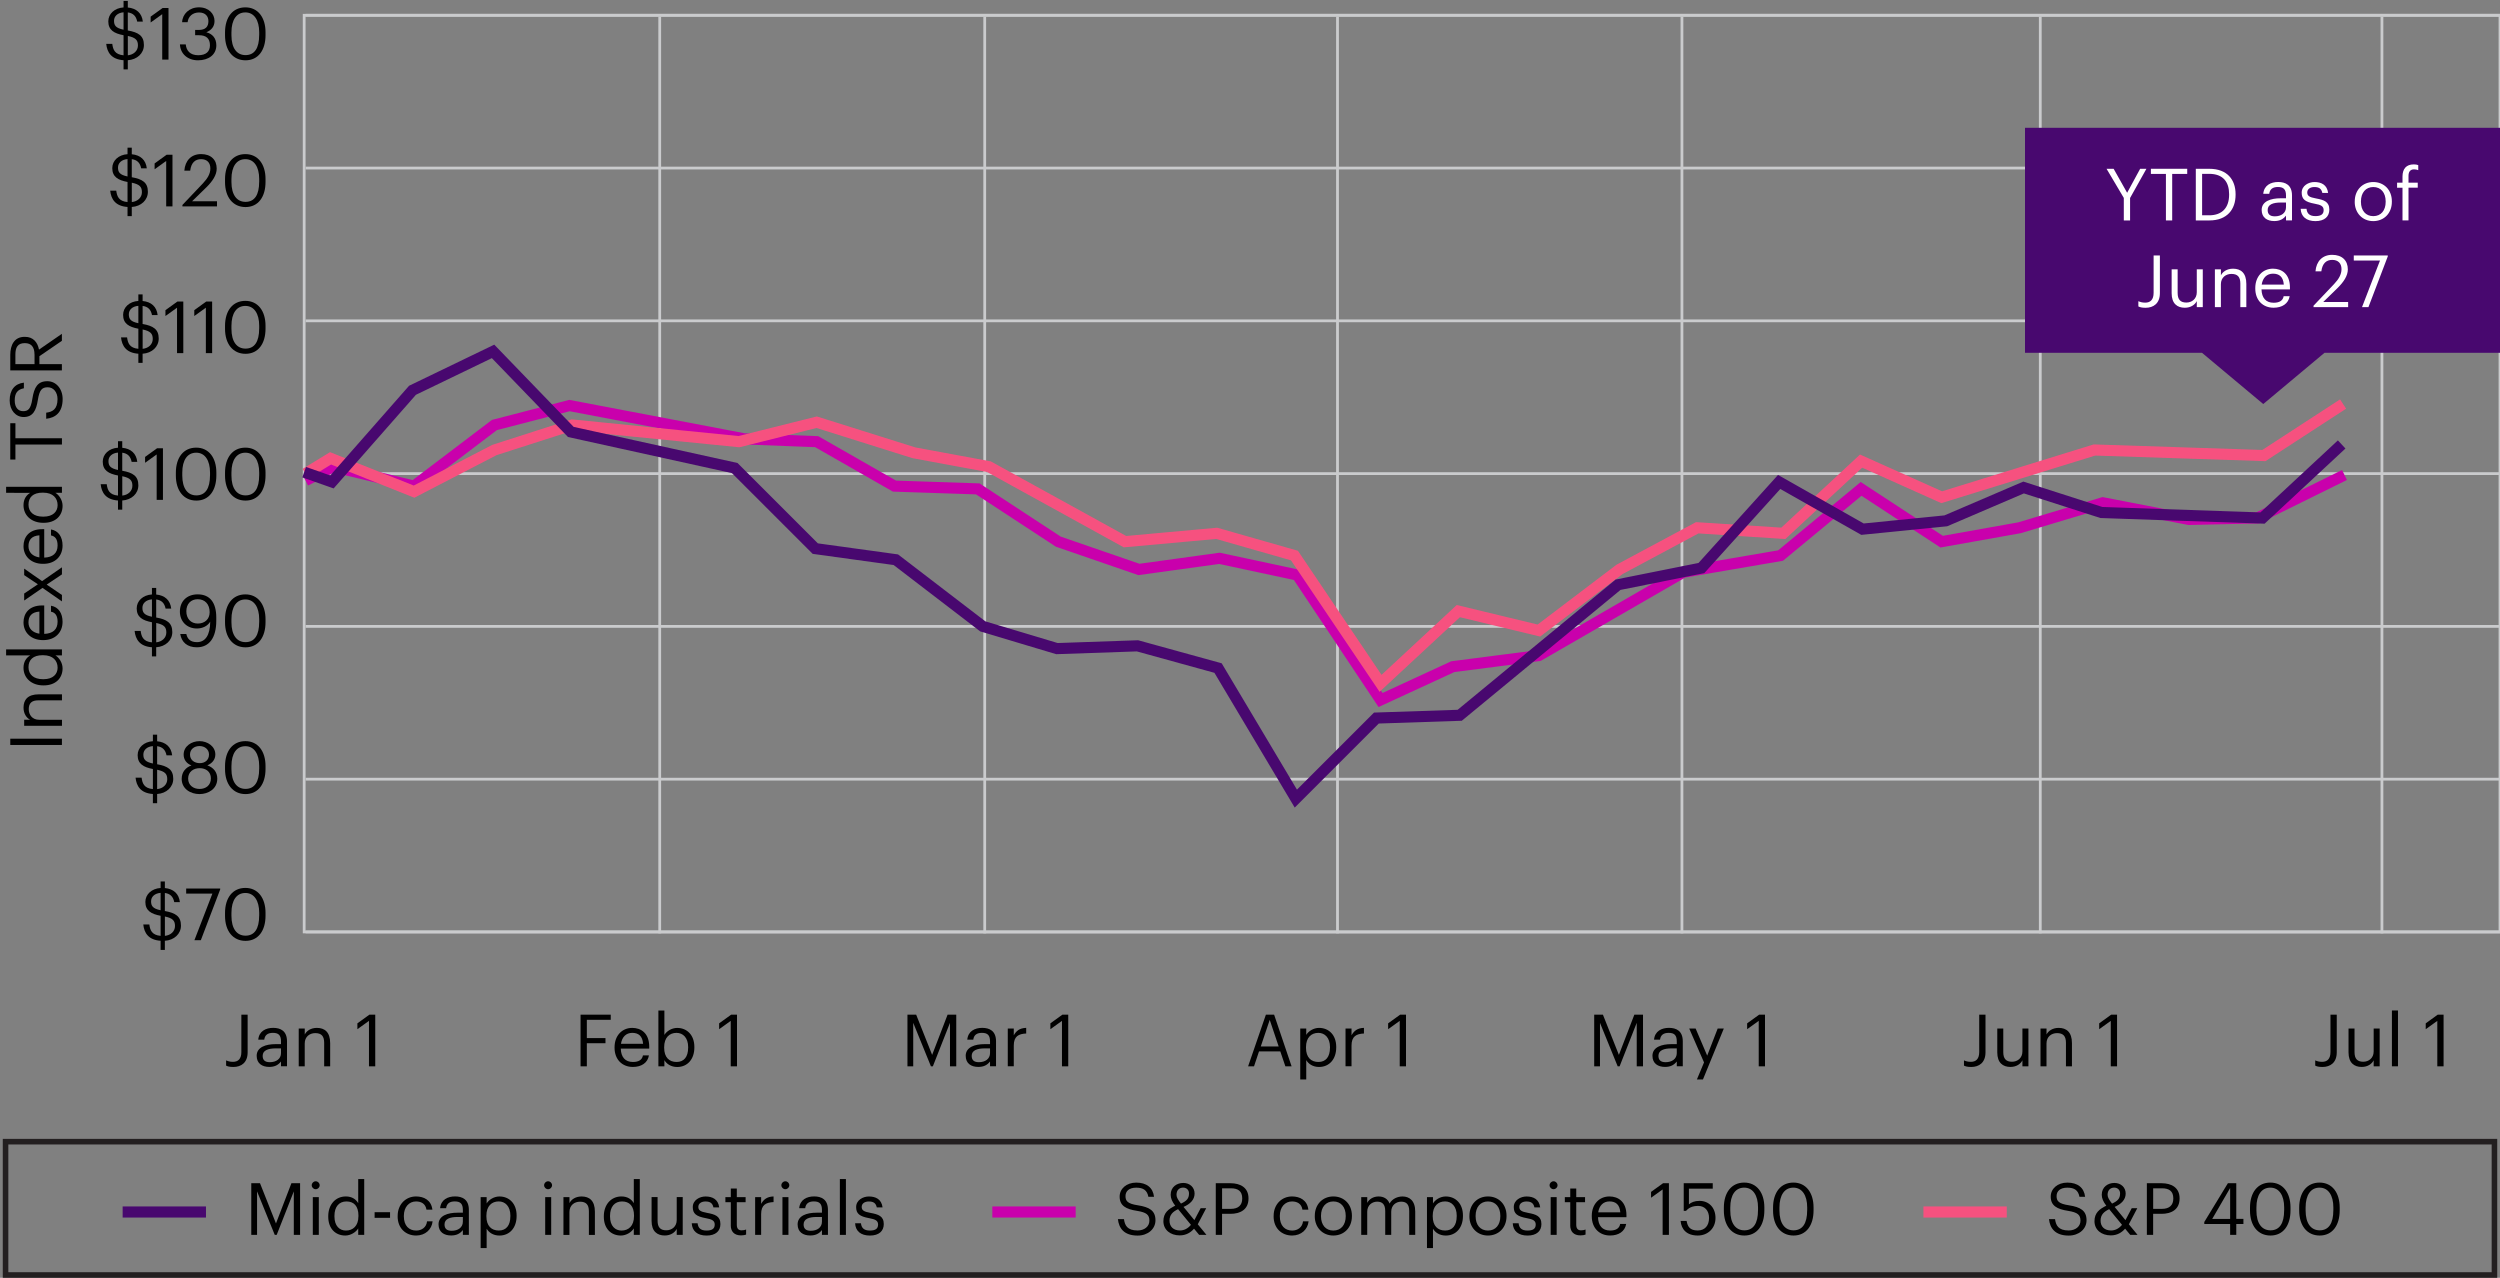 <?xml version="1.0" encoding="UTF-8"?>
<svg xmlns="http://www.w3.org/2000/svg" viewBox="0 0 900 460">
  <rect x="0" y="0" width="900" height="460" fill="#808080" stroke="none"/>
  <defs>
    <style>
      .cls-1 {
        stroke: #c900ac;
      }

      .cls-1, .cls-2, .cls-3 {
        stroke-width: 4px;
      }

      .cls-1, .cls-2, .cls-3, .cls-4 {
        fill: none;
        stroke-miterlimit: 10;
      }

      .cls-5 {
        fill: #fff;
      }

      .cls-6 {
        fill: #48086f;
      }

      .cls-2 {
        stroke: #f6517f;
      }

      .cls-3 {
        stroke: #48086f;
      }

      .cls-7 {
        fill: #231f20;
      }

      .cls-4 {
        stroke: #cacbcd;
      }
    </style>
  </defs>
  <g id="Grid">
    <rect class="cls-4" x="109.5" y="5.5" width="790.5" height="330"/>
    <line class="cls-4" x1="237.5" y1="6" x2="237.5" y2="336"/>
    <line class="cls-4" x1="354.5" y1="6" x2="354.5" y2="336"/>
    <line class="cls-4" x1="481.5" y1="6" x2="481.5" y2="336"/>
    <line class="cls-4" x1="605.5" y1="6" x2="605.5" y2="336"/>
    <line class="cls-4" x1="734.5" y1="6" x2="734.5" y2="336"/>
    <line class="cls-4" x1="857.5" y1="6" x2="857.5" y2="336"/>
    <line class="cls-4" x1="110.03" y1="60.5" x2="900" y2="60.5"/>
    <line class="cls-4" x1="110.03" y1="5.5" x2="900" y2="5.5"/>
    <line class="cls-4" x1="110.03" y1="115.5" x2="900" y2="115.5"/>
    <line class="cls-4" x1="110.03" y1="170.5" x2="900" y2="170.5"/>
    <line class="cls-4" x1="110.03" y1="225.5" x2="900" y2="225.5"/>
    <line class="cls-4" x1="110.03" y1="280.5" x2="900" y2="280.5"/>
    <line class="cls-4" x1="110.03" y1="335.5" x2="900" y2="335.5"/>
  </g>
  <g id="Legend">
    <path class="cls-7" d="M897,412v46H3v-46h894M899,410H1v50h898v-50h0Z"/>
    <g>
      <g>
        <path d="M90.45,425.96h3.15l5.75,14.48,5.56-14.48h3.12v18.59h-2.26v-15.65l-6.16,15.65h-.7l-6.37-15.65v15.65h-2.08v-18.59Z"/>
        <path d="M112.22,426.69c0-.78.65-1.43,1.43-1.43s1.43.65,1.43,1.43-.65,1.43-1.43,1.43-1.43-.65-1.43-1.43ZM112.61,430.96h2.16v13.6h-2.16v-13.6Z"/>
        <path d="M118.17,438.03v-.21c0-4.16,2.6-7.1,6.34-7.1,2.26,0,3.67,1.09,4.45,2.42v-8.68h2.16v20.1h-2.16v-2.34c-.78,1.33-2.68,2.57-4.65,2.57-3.56,0-6.14-2.52-6.14-6.76ZM129.04,437.85v-.21c0-3.48-1.66-5.12-4.32-5.12s-4.32,1.9-4.32,5.2v.21c0,3.43,1.85,5.07,4.13,5.07,2.52,0,4.5-1.66,4.5-5.15Z"/>
        <path d="M134.86,436.39h5.56v2.03h-5.56v-2.03Z"/>
        <path d="M143.16,437.9v-.21c0-4.16,2.96-6.97,6.6-6.97,2.83,0,5.49,1.3,5.9,4.76h-2.13c-.34-2.16-1.9-2.96-3.77-2.96-2.47,0-4.37,1.98-4.37,5.17v.21c0,3.33,1.82,5.1,4.45,5.1,1.92,0,3.67-1.12,3.9-3.33h2c-.29,2.94-2.65,5.12-5.93,5.12-3.8,0-6.66-2.68-6.66-6.89Z"/>
        <path d="M157.87,440.78c0-3.15,3.33-4.21,6.81-4.21h1.95v-.99c0-2.16-.83-3.07-2.91-3.07-1.87,0-2.91.78-3.12,2.44h-2.16c.29-3.09,2.76-4.24,5.38-4.24s4.97,1.07,4.97,4.86v8.97h-2.16v-1.72c-1.01,1.27-2.24,1.95-4.24,1.95-2.52,0-4.52-1.22-4.52-4ZM166.63,439.8v-1.69h-1.87c-2.73,0-4.73.68-4.73,2.68,0,1.4.68,2.29,2.57,2.29,2.29,0,4.03-1.17,4.03-3.28Z"/>
        <path d="M173.03,430.96h2.16v2.29c.78-1.33,2.63-2.52,4.6-2.52,3.56,0,6.19,2.6,6.19,6.84v.21c0,4.16-2.44,7.02-6.19,7.02-2.24,0-3.82-1.12-4.6-2.47v6.97h-2.16v-18.33ZM183.74,437.87v-.21c0-3.43-1.9-5.15-4.19-5.15-2.52,0-4.45,1.66-4.45,5.15v.21c0,3.48,1.82,5.12,4.47,5.12s4.16-1.82,4.16-5.12Z"/>
        <path d="M195.88,426.69c0-.78.65-1.43,1.43-1.43s1.43.65,1.43,1.43-.65,1.43-1.43,1.43-1.43-.65-1.43-1.43ZM196.27,430.96h2.16v13.6h-2.16v-13.6Z"/>
        <path d="M202.85,430.96h2.16v2.16c.62-1.27,2.13-2.39,4.37-2.39,2.81,0,4.78,1.53,4.78,5.49v8.35h-2.16v-8.5c0-2.39-1.01-3.46-3.2-3.46-2,0-3.8,1.27-3.8,3.72v8.24h-2.16v-13.6Z"/>
        <path d="M217.38,438.03v-.21c0-4.16,2.6-7.1,6.34-7.1,2.26,0,3.67,1.09,4.45,2.42v-8.68h2.16v20.1h-2.16v-2.34c-.78,1.33-2.68,2.57-4.65,2.57-3.56,0-6.14-2.52-6.14-6.76ZM228.25,437.85v-.21c0-3.48-1.66-5.12-4.32-5.12s-4.32,1.9-4.32,5.2v.21c0,3.43,1.85,5.07,4.13,5.07,2.52,0,4.5-1.66,4.5-5.15Z"/>
        <path d="M234.57,439.56v-8.61h2.16v8.5c0,2.39,1.01,3.46,3.15,3.46,1.92,0,3.74-1.27,3.74-3.72v-8.24h2.16v13.6h-2.16v-2.16c-.62,1.27-2.13,2.39-4.32,2.39-2.7,0-4.73-1.48-4.73-5.23Z"/>
        <path d="M249.03,440.37h2.11c.16,1.61,1.01,2.63,3.2,2.63,2.05,0,2.96-.7,2.96-2.16s-1.07-1.9-3.17-2.29c-3.54-.65-4.73-1.64-4.73-4,0-2.52,2.47-3.82,4.6-3.82,2.44,0,4.55.99,4.91,3.93h-2.08c-.31-1.48-1.14-2.13-2.86-2.13-1.56,0-2.57.78-2.57,1.95s.68,1.72,3.17,2.16c2.81.52,4.78,1.14,4.78,4.03,0,2.47-1.69,4.13-4.99,4.13s-5.2-1.64-5.33-4.42Z"/>
        <path d="M263.09,441.15v-8.37h-1.95v-1.82h1.95v-3.09h2.16v3.09h3.17v1.82h-3.17v8.16c0,1.33.6,1.98,1.69,1.98.68,0,1.2-.1,1.66-.29v1.82c-.44.16-.96.29-1.85.29-2.47,0-3.67-1.46-3.67-3.59Z"/>
        <path d="M271.85,430.96h2.16v2.44c.86-1.53,2.03-2.6,4.47-2.68v2.03c-2.73.13-4.47.99-4.47,4.34v7.46h-2.16v-13.6Z"/>
        <path d="M281.29,426.69c0-.78.65-1.43,1.43-1.43s1.43.65,1.43,1.43-.65,1.43-1.43,1.43-1.43-.65-1.43-1.43ZM281.68,430.96h2.16v13.6h-2.16v-13.6Z"/>
        <path d="M287.14,440.78c0-3.15,3.33-4.21,6.81-4.21h1.95v-.99c0-2.16-.83-3.07-2.91-3.07-1.87,0-2.91.78-3.12,2.44h-2.16c.29-3.09,2.76-4.24,5.38-4.24s4.97,1.07,4.97,4.86v8.97h-2.16v-1.72c-1.01,1.27-2.24,1.95-4.24,1.95-2.52,0-4.52-1.22-4.52-4ZM295.9,439.8v-1.69h-1.87c-2.73,0-4.73.68-4.73,2.68,0,1.4.68,2.29,2.57,2.29,2.29,0,4.03-1.17,4.03-3.28Z"/>
        <path d="M302.35,424.46h2.18v20.1h-2.18v-20.1Z"/>
        <path d="M307.84,440.37h2.11c.16,1.61,1.01,2.63,3.2,2.63,2.05,0,2.96-.7,2.96-2.16s-1.07-1.9-3.17-2.29c-3.54-.65-4.73-1.64-4.73-4,0-2.52,2.47-3.82,4.6-3.82,2.44,0,4.55.99,4.91,3.93h-2.08c-.31-1.48-1.14-2.13-2.86-2.13-1.56,0-2.57.78-2.57,1.95s.68,1.72,3.17,2.16c2.81.52,4.78,1.14,4.78,4.03,0,2.47-1.69,4.13-4.99,4.13s-5.2-1.64-5.33-4.42Z"/>
      </g>
      <line class="cls-3" x1="44.15" y1="436.32" x2="74.15" y2="436.32"/>
    </g>
    <g>
      <g>
        <path d="M402.45,438.89h2.18c.29,2.21,1.17,4.08,4.91,4.08,2.39,0,4.24-1.4,4.24-3.51s-.96-2.99-4.5-3.56c-3.9-.6-6.21-1.82-6.21-5.12,0-2.86,2.47-5.04,5.98-5.04,3.72,0,6.03,1.82,6.4,5.12h-2.03c-.44-2.34-1.79-3.3-4.37-3.3s-3.87,1.27-3.87,3.02.68,2.76,4.47,3.33c4.13.65,6.32,1.9,6.32,5.41,0,3.12-2.73,5.49-6.42,5.49-4.97,0-6.76-2.73-7.1-5.9Z"/>
        <path d="M431.21,440.76l3.12,3.8h-2.63l-1.85-2.24c-1.17,1.35-2.81,2.42-5.15,2.42-3.41,0-5.88-2.03-5.88-5.1s1.87-4.42,4.26-5.59c-1.09-1.4-1.64-2.68-1.64-3.93,0-2.81,2.21-4.26,4.55-4.26s4.06,1.59,4.06,3.82-1.61,3.8-3.98,4.81l3.9,4.76,2.26-4.29h2l-3.04,5.8ZM428.74,440.94l-4.63-5.64c-1.82.88-3.09,1.95-3.09,4.13s1.43,3.54,3.77,3.54c1.48,0,2.83-.68,3.95-2.03ZM425.15,433.29c2.08-.94,2.89-1.87,2.89-3.67,0-1.2-.86-2.08-2.11-2.08s-2.39.78-2.39,2.6c0,.94.6,1.87,1.61,3.15Z"/>
        <path d="M437.68,425.96h5.28c3.56,0,6.5,1.56,6.5,5.43v.1c0,3.95-2.96,5.49-6.5,5.49h-3.02v7.57h-2.26v-18.59ZM443.12,435.19c2.65,0,4.08-1.3,4.08-3.69v-.1c0-2.63-1.56-3.61-4.08-3.61h-3.17v7.41h3.17Z"/>
        <path d="M458.51,437.9v-.21c0-4.16,2.96-6.97,6.6-6.97,2.83,0,5.49,1.3,5.9,4.76h-2.13c-.34-2.16-1.9-2.96-3.77-2.96-2.47,0-4.37,1.98-4.37,5.17v.21c0,3.33,1.82,5.1,4.45,5.1,1.92,0,3.67-1.12,3.9-3.33h2c-.29,2.94-2.65,5.12-5.93,5.12-3.8,0-6.66-2.68-6.66-6.89Z"/>
        <path d="M473.33,437.87v-.21c0-4.08,2.83-6.94,6.68-6.94s6.68,2.83,6.68,6.92v.21c0,4.11-2.83,6.94-6.71,6.94s-6.66-2.94-6.66-6.92ZM484.46,437.87v-.18c0-3.15-1.74-5.17-4.45-5.17s-4.45,2.03-4.45,5.15v.21c0,3.09,1.69,5.12,4.45,5.12s4.45-2.05,4.45-5.12Z"/>
        <path d="M490.05,430.96h2.16v2.08c.62-1.27,2.11-2.31,4.06-2.31,1.74,0,3.28.73,3.98,2.55.94-1.77,2.96-2.55,4.65-2.55,2.44,0,4.58,1.46,4.58,5.41v8.42h-2.16v-8.58c0-2.39-1.01-3.38-2.89-3.38-1.77,0-3.59,1.2-3.59,3.64v8.32h-2.16v-8.58c0-2.39-1.01-3.38-2.89-3.38-1.77,0-3.59,1.2-3.59,3.64v8.32h-2.16v-13.6Z"/>
        <path d="M513.71,430.96h2.16v2.29c.78-1.33,2.63-2.52,4.6-2.52,3.56,0,6.19,2.6,6.19,6.84v.21c0,4.16-2.44,7.02-6.19,7.02-2.24,0-3.82-1.12-4.6-2.47v6.97h-2.16v-18.33ZM524.42,437.87v-.21c0-3.43-1.9-5.15-4.19-5.15-2.52,0-4.45,1.66-4.45,5.15v.21c0,3.48,1.82,5.12,4.47,5.12s4.16-1.82,4.16-5.12Z"/>
        <path d="M528.99,437.87v-.21c0-4.08,2.83-6.94,6.68-6.94s6.68,2.83,6.68,6.92v.21c0,4.11-2.83,6.94-6.71,6.94s-6.66-2.94-6.66-6.92ZM540.12,437.87v-.18c0-3.15-1.74-5.17-4.45-5.17s-4.45,2.03-4.45,5.15v.21c0,3.09,1.69,5.12,4.45,5.12s4.45-2.05,4.45-5.12Z"/>
        <path d="M544.59,440.37h2.11c.16,1.61,1.01,2.63,3.2,2.63,2.05,0,2.96-.7,2.96-2.16s-1.07-1.9-3.17-2.29c-3.54-.65-4.73-1.64-4.73-4,0-2.52,2.47-3.82,4.6-3.82,2.44,0,4.55.99,4.91,3.93h-2.08c-.31-1.48-1.14-2.13-2.86-2.13-1.56,0-2.57.78-2.57,1.95s.68,1.72,3.17,2.16c2.81.52,4.78,1.14,4.78,4.03,0,2.47-1.69,4.13-4.99,4.13s-5.2-1.64-5.33-4.42Z"/>
        <path d="M557.85,426.69c0-.78.65-1.43,1.43-1.43s1.43.65,1.43,1.43-.65,1.43-1.43,1.43-1.43-.65-1.43-1.43ZM558.24,430.96h2.16v13.6h-2.16v-13.6Z"/>
        <path d="M565.29,441.15v-8.37h-1.95v-1.82h1.95v-3.09h2.16v3.09h3.17v1.82h-3.17v8.16c0,1.33.6,1.98,1.69,1.98.68,0,1.2-.1,1.66-.29v1.82c-.44.16-.96.29-1.85.29-2.47,0-3.67-1.46-3.67-3.59Z"/>
        <path d="M573.04,437.9v-.21c0-4.11,2.63-6.97,6.37-6.97,3.15,0,6.11,1.9,6.11,6.76v.7h-10.24c.1,3.09,1.59,4.81,4.37,4.81,2.11,0,3.33-.78,3.61-2.37h2.16c-.47,2.73-2.73,4.16-5.8,4.16-3.85,0-6.58-2.7-6.58-6.89ZM583.31,436.44c-.21-2.81-1.66-3.93-3.9-3.93s-3.69,1.51-4.06,3.93h7.96Z"/>
        <path d="M598.54,428.2l-4.16,2.99v-2.11l4.32-3.12h2.11v18.59h-2.26v-16.35Z"/>
        <path d="M605.02,439.54h2.16c.36,2.03,1.17,3.43,4,3.43,2.52,0,4.08-1.69,4.08-4.5,0-2.63-1.53-4.34-3.9-4.34-2.16,0-3.41.68-4.39,1.79h-.83v-9.96h10.45v1.95h-8.58v5.67c.75-.7,2.03-1.27,3.8-1.27,3.33,0,5.77,2.37,5.77,6.16s-2.83,6.32-6.37,6.32c-4,0-5.93-2.21-6.19-5.25Z"/>
        <path d="M620.59,435.79v-1.04c0-5.49,2.78-9.02,7.33-9.02s7.25,3.67,7.25,8.97v1.04c0,5.41-2.63,9.05-7.2,9.05s-7.38-3.59-7.38-9ZM632.89,435.71v-1.04c0-4.32-1.82-7.12-4.97-7.12s-5.02,2.6-5.02,7.18v1.04c0,4.71,1.98,7.15,5.07,7.15,3.25,0,4.91-2.5,4.91-7.2Z"/>
        <path d="M638.3,435.79v-1.04c0-5.49,2.78-9.02,7.33-9.02s7.25,3.67,7.25,8.97v1.04c0,5.41-2.63,9.05-7.2,9.05s-7.38-3.59-7.38-9ZM650.59,435.71v-1.04c0-4.32-1.82-7.12-4.97-7.12s-5.02,2.6-5.02,7.18v1.04c0,4.71,1.98,7.15,5.07,7.15,3.25,0,4.91-2.5,4.91-7.2Z"/>
      </g>
      <line class="cls-1" x1="357.24" y1="436.32" x2="387.24" y2="436.32"/>
    </g>
    <g>
      <g>
        <path d="M737.64,438.89h2.18c.29,2.21,1.17,4.08,4.91,4.08,2.39,0,4.24-1.4,4.24-3.51s-.96-2.99-4.5-3.56c-3.9-.6-6.21-1.82-6.21-5.12,0-2.86,2.47-5.04,5.98-5.04,3.72,0,6.03,1.82,6.4,5.12h-2.03c-.44-2.34-1.79-3.3-4.37-3.3s-3.87,1.27-3.87,3.02.68,2.76,4.47,3.33c4.13.65,6.32,1.9,6.32,5.41,0,3.12-2.73,5.49-6.42,5.49-4.97,0-6.76-2.73-7.1-5.9Z"/>
        <path d="M766.4,440.76l3.12,3.8h-2.63l-1.85-2.24c-1.17,1.35-2.81,2.42-5.15,2.42-3.41,0-5.88-2.03-5.88-5.1s1.87-4.42,4.26-5.59c-1.09-1.4-1.64-2.68-1.64-3.93,0-2.81,2.21-4.26,4.55-4.26s4.06,1.59,4.06,3.82-1.61,3.8-3.98,4.81l3.9,4.76,2.26-4.29h2l-3.04,5.8ZM763.93,440.94l-4.63-5.64c-1.82.88-3.09,1.95-3.09,4.13s1.43,3.54,3.77,3.54c1.48,0,2.83-.68,3.95-2.03ZM760.34,433.29c2.08-.94,2.89-1.87,2.89-3.67,0-1.2-.86-2.08-2.11-2.08s-2.39.78-2.39,2.6c0,.94.6,1.87,1.61,3.15Z"/>
        <path d="M772.87,425.96h5.28c3.56,0,6.5,1.56,6.5,5.43v.1c0,3.95-2.96,5.49-6.5,5.49h-3.02v7.57h-2.26v-18.59ZM778.31,435.19c2.65,0,4.08-1.3,4.08-3.69v-.1c0-2.63-1.56-3.61-4.08-3.61h-3.17v7.41h3.17Z"/>
        <path d="M802.85,440.65h-9.31v-.73l8.5-13.96h3.02v12.84h2.57v1.85h-2.57v3.9h-2.21v-3.9ZM802.85,438.81v-11.13l-6.45,11.13h6.45Z"/>
        <path d="M810,435.79v-1.04c0-5.49,2.78-9.02,7.33-9.02s7.25,3.67,7.25,8.97v1.04c0,5.41-2.63,9.05-7.2,9.05s-7.38-3.59-7.38-9ZM822.3,435.71v-1.04c0-4.32-1.82-7.12-4.97-7.12s-5.02,2.6-5.02,7.18v1.04c0,4.71,1.98,7.15,5.07,7.15,3.25,0,4.91-2.5,4.91-7.2Z"/>
        <path d="M827.71,435.79v-1.04c0-5.49,2.78-9.02,7.33-9.02s7.25,3.67,7.25,8.97v1.04c0,5.41-2.63,9.05-7.2,9.05s-7.38-3.59-7.38-9ZM840.01,435.71v-1.04c0-4.32-1.82-7.12-4.97-7.12s-5.02,2.6-5.02,7.18v1.04c0,4.71,1.98,7.15,5.07,7.15,3.25,0,4.91-2.5,4.91-7.2Z"/>
      </g>
      <line class="cls-2" x1="692.43" y1="436.32" x2="722.43" y2="436.32"/>
    </g>
  </g>
  <g id="Data">
    <polyline class="cls-1" points="110 173 120 168 149 175 178 153 205 146 268 158 294 159 322 175 352 176 381 195 410 205 439 201 467 207 497 252 523 240 554 236 606 206 641 200 670 176 699 195 727 190 757 181 788 187 812.71 186.44 844.02 171"/>
    <polyline class="cls-2" points="110 170.5 119 165 149.05 176.99 178 162 206 153 266 159 294 152 329 163 356 168 405 195 438 192 466 200 497 246 525 220 554 227 583 205 611 190 642 192 670 166 699 179 754 162 815 164 843.51 145.45"/>
    <polyline class="cls-3" points="109.5 169.98 119.5 173.5 148.5 140.5 177.5 126.5 205.5 155.5 264.5 168.5 293.5 197.5 322.5 201.5 353.81 225.5 380.5 233.5 409.5 232.5 438.5 240.5 466.5 287.5 495.5 258.5 525.5 257.5 582.5 210.5 612.5 204.5 640.5 173.5 670.5 190.5 700.5 187.5 728.5 175.5 756.5 184.5 814.5 186.5 843 160"/>
  </g>
  <g id="Y_Axis" data-name="Y Axis">
    <g>
      <path d="M44.48,21.68c-4.45-.31-5.93-2.89-6.24-5.88h2.18c.26,2.03.88,3.82,4.06,4.11v-7.23c-3.43-.65-5.49-1.87-5.49-4.99,0-2.7,2.24-4.81,5.49-5.02V.33h1.53v2.37c3.12.29,5.07,2.05,5.41,5.07h-2.03c-.39-2-1.46-3.04-3.38-3.3v6.5c3.82.68,5.8,1.9,5.8,5.25,0,2.96-2.42,5.25-5.8,5.46v3.3h-1.53v-3.3ZM44.48,10.7v-6.27c-2.18.18-3.43,1.43-3.43,3.04s.55,2.63,3.43,3.22ZM46.02,12.94v6.97c2.08-.21,3.64-1.61,3.64-3.54s-.81-2.83-3.64-3.43Z"/>
      <path d="M58.39,5.11l-4.16,2.99v-2.11l4.32-3.12h2.11v18.59h-2.26V5.11Z"/>
      <path d="M64.79,15.98h2.08c.21,2.21,1.53,3.9,4.47,3.9s4.24-1.4,4.24-3.59c0-2.39-1.3-3.61-3.93-3.61h-1.4v-1.9h1.3c2.42,0,3.48-1.14,3.48-3.17,0-1.77-1.12-3.12-3.38-3.12s-3.87,1.4-4.11,3.51h-1.98c.13-2.94,2.55-5.36,6.08-5.36s5.59,2.34,5.59,4.92c0,2.11-1.25,3.35-2.94,4.06,2.18.57,3.59,2.11,3.59,4.68,0,3.38-2.76,5.41-6.6,5.41s-6.37-2.47-6.5-5.72Z"/>
      <path d="M81.01,12.71v-1.04c0-5.49,2.78-9.02,7.33-9.02s7.25,3.67,7.25,8.97v1.04c0,5.41-2.63,9.05-7.2,9.05s-7.38-3.59-7.38-9ZM93.31,12.63v-1.04c0-4.32-1.82-7.12-4.97-7.12s-5.02,2.6-5.02,7.18v1.04c0,4.71,1.98,7.15,5.07,7.15,3.25,0,4.91-2.5,4.91-7.2Z"/>
    </g>
    <g>
      <path d="M45.91,74.51c-4.45-.31-5.93-2.89-6.24-5.88h2.18c.26,2.03.88,3.82,4.06,4.11v-7.23c-3.43-.65-5.49-1.87-5.49-4.99,0-2.7,2.24-4.81,5.49-5.02v-2.34h1.53v2.37c3.12.29,5.07,2.05,5.41,5.07h-2.03c-.39-2-1.46-3.04-3.38-3.3v6.5c3.82.68,5.8,1.9,5.8,5.25,0,2.96-2.42,5.25-5.8,5.46v3.3h-1.53v-3.3ZM45.91,63.54v-6.27c-2.18.18-3.43,1.43-3.43,3.04s.55,2.63,3.43,3.22ZM47.45,65.77v6.97c2.08-.21,3.64-1.61,3.64-3.54s-.81-2.83-3.64-3.43Z"/>
      <path d="M59.82,57.95l-4.16,2.99v-2.11l4.32-3.12h2.11v18.59h-2.26v-16.35Z"/>
      <path d="M65.67,73.78l7.38-7.77c1.69-1.79,2.68-3.48,2.68-5.38,0-2.08-1.22-3.33-3.33-3.33s-3.56,1.22-3.93,4.13h-2.11c.29-3.64,2.5-5.96,6.03-5.96s5.62,2.03,5.62,5.23c0,2.29-1.46,4.52-3.74,6.76l-5.12,4.99h8.97v1.85h-12.45v-.52Z"/>
      <path d="M81.01,65.54v-1.04c0-5.49,2.78-9.02,7.33-9.02s7.25,3.67,7.25,8.97v1.04c0,5.41-2.63,9.05-7.2,9.05s-7.38-3.59-7.38-9ZM93.31,65.46v-1.04c0-4.32-1.82-7.12-4.97-7.12s-5.02,2.6-5.02,7.18v1.04c0,4.71,1.98,7.15,5.07,7.15,3.25,0,4.91-2.5,4.91-7.2Z"/>
    </g>
    <g>
      <path d="M49.81,127.34c-4.45-.31-5.93-2.89-6.24-5.88h2.18c.26,2.03.88,3.82,4.06,4.11v-7.23c-3.43-.65-5.49-1.87-5.49-4.99,0-2.7,2.24-4.81,5.49-5.02v-2.34h1.53v2.37c3.12.29,5.07,2.05,5.41,5.07h-2.03c-.39-2-1.46-3.04-3.38-3.3v6.5c3.82.68,5.8,1.9,5.8,5.25,0,2.96-2.42,5.25-5.8,5.46v3.3h-1.53v-3.3ZM49.81,116.37v-6.27c-2.18.18-3.43,1.43-3.43,3.04s.55,2.63,3.43,3.22ZM51.35,118.61v6.97c2.08-.21,3.64-1.61,3.64-3.54s-.81-2.83-3.64-3.43Z"/>
      <path d="M63.72,110.78l-4.16,2.99v-2.11l4.32-3.12h2.11v18.59h-2.26v-16.35Z"/>
      <path d="M74.1,110.78l-4.16,2.99v-2.11l4.32-3.12h2.11v18.59h-2.26v-16.35Z"/>
      <path d="M81.01,118.37v-1.04c0-5.49,2.78-9.02,7.33-9.02s7.25,3.67,7.25,8.97v1.04c0,5.41-2.63,9.05-7.2,9.05s-7.38-3.59-7.38-9ZM93.31,118.29v-1.04c0-4.32-1.82-7.12-4.97-7.12s-5.02,2.6-5.02,7.18v1.04c0,4.71,1.98,7.15,5.07,7.15,3.25,0,4.91-2.5,4.91-7.2Z"/>
    </g>
    <g>
      <path d="M42.48,180.18c-4.45-.31-5.93-2.89-6.24-5.88h2.18c.26,2.03.88,3.82,4.06,4.11v-7.23c-3.43-.65-5.49-1.87-5.49-4.99,0-2.7,2.24-4.81,5.49-5.02v-2.34h1.53v2.37c3.12.29,5.07,2.05,5.41,5.07h-2.03c-.39-2-1.46-3.04-3.38-3.3v6.5c3.82.68,5.8,1.9,5.8,5.25,0,2.96-2.42,5.25-5.8,5.46v3.3h-1.53v-3.3ZM42.48,169.2v-6.27c-2.18.18-3.43,1.43-3.43,3.04s.55,2.63,3.43,3.22ZM44.02,171.44v6.97c2.08-.21,3.64-1.61,3.64-3.54s-.81-2.83-3.64-3.43Z"/>
      <path d="M56.39,163.61l-4.16,2.99v-2.11l4.32-3.12h2.11v18.59h-2.26v-16.35Z"/>
      <path d="M63.31,171.21v-1.04c0-5.49,2.78-9.02,7.33-9.02s7.25,3.67,7.25,8.97v1.04c0,5.41-2.63,9.05-7.2,9.05s-7.38-3.59-7.38-9ZM75.61,171.13v-1.04c0-4.32-1.82-7.12-4.97-7.12s-5.02,2.6-5.02,7.18v1.04c0,4.71,1.98,7.15,5.07,7.15,3.25,0,4.91-2.5,4.91-7.2Z"/>
      <path d="M81.01,171.21v-1.04c0-5.49,2.78-9.02,7.33-9.02s7.25,3.67,7.25,8.97v1.04c0,5.41-2.63,9.05-7.2,9.05s-7.38-3.59-7.38-9ZM93.31,171.13v-1.04c0-4.32-1.82-7.12-4.97-7.12s-5.02,2.6-5.02,7.18v1.04c0,4.71,1.98,7.15,5.07,7.15,3.25,0,4.91-2.5,4.91-7.2Z"/>
    </g>
    <g>
      <path d="M54.7,233.01c-4.45-.31-5.93-2.89-6.24-5.88h2.18c.26,2.03.88,3.82,4.06,4.11v-7.23c-3.43-.65-5.49-1.87-5.49-4.99,0-2.7,2.24-4.81,5.49-5.02v-2.34h1.53v2.37c3.12.29,5.07,2.05,5.41,5.07h-2.03c-.39-2-1.46-3.04-3.38-3.3v6.5c3.82.68,5.8,1.9,5.8,5.25,0,2.96-2.42,5.25-5.8,5.46v3.3h-1.53v-3.3ZM54.7,222.04v-6.27c-2.18.18-3.43,1.43-3.43,3.04s.55,2.63,3.43,3.22ZM56.24,224.27v6.97c2.08-.21,3.64-1.61,3.64-3.54s-.81-2.83-3.64-3.43Z"/>
      <path d="M64.89,228.23h2.18c.42,1.82,1.46,2.94,3.85,2.94,2.96,0,4.71-2.44,4.76-7.38-.88,1.51-2.68,2.47-4.81,2.47-3.61,0-6.11-2.57-6.11-6.08,0-3.72,2.5-6.21,6.42-6.21,4.39,0,6.68,2.96,6.68,8.32v1.17c0,6.16-2.55,9.57-6.99,9.57-3.43,0-5.49-1.79-5.98-4.78ZM75.48,220.45c0-3.04-1.79-4.73-4.29-4.73s-4.11,1.72-4.11,4.34,1.61,4.42,4.13,4.42,4.26-1.61,4.26-4.03Z"/>
      <path d="M81.01,224.04v-1.04c0-5.49,2.78-9.02,7.33-9.02s7.25,3.67,7.25,8.97v1.04c0,5.41-2.63,9.05-7.2,9.05s-7.38-3.59-7.38-9ZM93.31,223.96v-1.04c0-4.32-1.82-7.12-4.97-7.12s-5.02,2.6-5.02,7.18v1.04c0,4.71,1.98,7.15,5.07,7.15,3.25,0,4.91-2.5,4.91-7.2Z"/>
    </g>
    <g>
      <path d="M55.04,285.84c-4.45-.31-5.93-2.89-6.24-5.88h2.18c.26,2.03.88,3.82,4.06,4.11v-7.23c-3.43-.65-5.49-1.87-5.49-4.99,0-2.7,2.24-4.81,5.49-5.02v-2.34h1.53v2.37c3.12.29,5.07,2.05,5.41,5.07h-2.03c-.39-2-1.46-3.04-3.38-3.3v6.5c3.82.68,5.8,1.9,5.8,5.25,0,2.96-2.42,5.25-5.8,5.46v3.3h-1.53v-3.3ZM55.04,274.87v-6.27c-2.18.18-3.43,1.43-3.43,3.04s.55,2.63,3.43,3.22ZM56.57,277.11v6.97c2.08-.21,3.64-1.61,3.64-3.54s-.81-2.83-3.64-3.43Z"/>
      <path d="M65.41,280.36c0-2.5,1.53-4.11,3.51-4.81-1.77-.68-2.81-2.08-2.81-3.9,0-3.02,2.86-4.84,5.72-4.84s5.69,1.87,5.69,4.79c0,1.87-1.14,3.17-2.86,3.93,2.16.78,3.56,2.39,3.56,4.78,0,3.72-3.25,5.56-6.4,5.56s-6.42-1.82-6.42-5.51ZM75.92,280.23c0-2.44-1.82-3.69-4.03-3.69s-4.16,1.27-4.16,3.74,1.95,3.74,4.11,3.74c2.29,0,4.08-1.33,4.08-3.8ZM75.24,271.62c0-1.79-1.48-3.04-3.41-3.04s-3.43,1.17-3.43,3.09,1.61,3.07,3.51,3.07,3.33-1.14,3.33-3.12Z"/>
      <path d="M81.01,276.87v-1.04c0-5.49,2.78-9.02,7.33-9.02s7.25,3.67,7.25,8.97v1.04c0,5.41-2.63,9.05-7.2,9.05s-7.38-3.59-7.38-9ZM93.31,276.79v-1.04c0-4.32-1.82-7.12-4.97-7.12s-5.02,2.6-5.02,7.18v1.04c0,4.71,1.98,7.15,5.07,7.15,3.25,0,4.91-2.5,4.91-7.2Z"/>
    </g>
    <g>
      <path d="M57.82,338.68c-4.45-.31-5.93-2.89-6.24-5.88h2.18c.26,2.03.88,3.82,4.06,4.11v-7.23c-3.43-.65-5.49-1.87-5.49-4.99,0-2.7,2.24-4.81,5.49-5.02v-2.34h1.53v2.37c3.12.29,5.07,2.05,5.41,5.07h-2.03c-.39-2-1.46-3.04-3.38-3.3v6.5c3.82.68,5.8,1.9,5.8,5.25,0,2.96-2.42,5.25-5.8,5.46v3.3h-1.53v-3.3ZM57.82,327.7v-6.27c-2.18.18-3.43,1.43-3.43,3.04s.55,2.63,3.43,3.22ZM59.36,329.94v6.97c2.08-.21,3.64-1.61,3.64-3.54s-.81-2.83-3.64-3.43Z"/>
      <path d="M76.46,321.7h-9.44v-1.82h12.25v.31l-6.97,18.28h-2.31l6.47-16.77Z"/>
      <path d="M81.01,329.71v-1.04c0-5.49,2.78-9.02,7.33-9.02s7.25,3.67,7.25,8.97v1.04c0,5.41-2.63,9.05-7.2,9.05s-7.38-3.59-7.38-9ZM93.31,329.63v-1.04c0-4.32-1.82-7.12-4.97-7.12s-5.02,2.6-5.02,7.18v1.04c0,4.71,1.98,7.15,5.07,7.15,3.25,0,4.91-2.5,4.91-7.2Z"/>
    </g>
  </g>
  <g id="X_Axis" data-name="X Axis">
    <g>
      <path d="M81.4,383.61v-1.87c.68.29,1.35.52,2.47.52,1.85,0,3.02-1.04,3.02-3.54v-13.44h2.26v13.55c0,3.72-2.31,5.28-5.15,5.28-1.4,0-2.11-.23-2.6-.49Z"/>
      <path d="M92.4,380.1c0-3.15,3.33-4.21,6.81-4.21h1.95v-.99c0-2.16-.83-3.07-2.91-3.07-1.87,0-2.91.78-3.12,2.44h-2.16c.29-3.09,2.76-4.24,5.38-4.24s4.97,1.07,4.97,4.86v8.97h-2.16v-1.72c-1.01,1.27-2.24,1.95-4.24,1.95-2.52,0-4.52-1.22-4.52-4ZM101.16,379.11v-1.69h-1.87c-2.73,0-4.73.68-4.73,2.68,0,1.4.68,2.29,2.57,2.29,2.29,0,4.03-1.17,4.03-3.28Z"/>
      <path d="M107.55,370.27h2.16v2.16c.62-1.27,2.13-2.39,4.37-2.39,2.81,0,4.78,1.53,4.78,5.49v8.35h-2.16v-8.5c0-2.39-1.01-3.46-3.2-3.46-2,0-3.8,1.27-3.8,3.72v8.24h-2.16v-13.6Z"/>
      <path d="M132.82,367.52l-4.16,2.99v-2.11l4.32-3.12h2.11v18.59h-2.26v-16.35Z"/>
    </g>
    <g>
      <path d="M209,365.28h10.87v1.85h-8.61v6.58h6.71v1.85h-6.71v8.32h-2.26v-18.59Z"/>
      <path d="M221.24,377.22v-.21c0-4.11,2.63-6.97,6.37-6.97,3.15,0,6.11,1.9,6.11,6.76v.7h-10.24c.1,3.09,1.59,4.81,4.37,4.81,2.11,0,3.33-.78,3.61-2.37h2.16c-.47,2.73-2.73,4.16-5.8,4.16-3.85,0-6.58-2.7-6.58-6.89ZM231.51,375.76c-.21-2.81-1.66-3.93-3.9-3.93s-3.69,1.51-4.06,3.93h7.96Z"/>
      <path d="M239.18,381.64v2.24h-2.16v-20.1h2.16v8.79c.78-1.33,2.63-2.52,4.6-2.52,3.56,0,6.19,2.6,6.19,6.84v.21c0,4.16-2.44,7.02-6.19,7.02-2.21,0-3.82-1.12-4.6-2.47ZM247.74,377.19v-.21c0-3.43-1.9-5.15-4.19-5.15-2.52,0-4.45,1.66-4.45,5.15v.21c0,3.48,1.82,5.12,4.47,5.12s4.16-1.82,4.16-5.12Z"/>
      <path d="M263.05,367.52l-4.16,2.99v-2.11l4.32-3.12h2.11v18.59h-2.26v-16.35Z"/>
    </g>
    <g>
      <path d="M326.67,365.28h3.15l5.75,14.48,5.56-14.48h3.12v18.59h-2.26v-15.65l-6.16,15.65h-.7l-6.37-15.65v15.65h-2.08v-18.59Z"/>
      <path d="M347.65,380.1c0-3.15,3.33-4.21,6.81-4.21h1.95v-.99c0-2.16-.83-3.07-2.91-3.07-1.87,0-2.91.78-3.12,2.44h-2.16c.29-3.09,2.76-4.24,5.38-4.24s4.97,1.07,4.97,4.86v8.97h-2.16v-1.72c-1.01,1.27-2.24,1.95-4.24,1.95-2.52,0-4.52-1.22-4.52-4ZM356.41,379.11v-1.69h-1.87c-2.73,0-4.73.68-4.73,2.68,0,1.4.68,2.29,2.57,2.29,2.29,0,4.03-1.17,4.03-3.28Z"/>
      <path d="M362.8,370.27h2.16v2.44c.86-1.53,2.03-2.6,4.47-2.68v2.03c-2.73.13-4.47.99-4.47,4.34v7.46h-2.16v-13.6Z"/>
      <path d="M382.3,367.52l-4.16,2.99v-2.11l4.32-3.12h2.11v18.59h-2.26v-16.35Z"/>
    </g>
    <g>
      <path d="M455.72,365.28h2.96l6.29,18.59h-2.24l-1.82-5.36h-7.67l-1.79,5.36h-2.13l6.4-18.59ZM453.87,376.72h6.45l-3.22-9.57-3.22,9.57Z"/>
      <path d="M468.09,370.27h2.16v2.29c.78-1.33,2.63-2.52,4.6-2.52,3.56,0,6.19,2.6,6.19,6.84v.21c0,4.16-2.44,7.02-6.19,7.02-2.24,0-3.82-1.12-4.6-2.47v6.97h-2.16v-18.33ZM478.8,377.19v-.21c0-3.43-1.9-5.15-4.19-5.15-2.52,0-4.45,1.66-4.45,5.15v.21c0,3.48,1.82,5.12,4.47,5.12s4.16-1.82,4.16-5.12Z"/>
      <path d="M484.39,370.27h2.16v2.44c.86-1.53,2.03-2.6,4.47-2.68v2.03c-2.73.13-4.47.99-4.47,4.34v7.46h-2.16v-13.6Z"/>
      <path d="M503.89,367.52l-4.16,2.99v-2.11l4.32-3.12h2.11v18.59h-2.26v-16.35Z"/>
    </g>
    <g>
      <path d="M573.9,365.28h3.15l5.75,14.48,5.56-14.48h3.12v18.59h-2.26v-15.65l-6.16,15.65h-.7l-6.37-15.65v15.65h-2.08v-18.59Z"/>
      <path d="M594.88,380.1c0-3.15,3.33-4.21,6.81-4.21h1.95v-.99c0-2.16-.83-3.07-2.91-3.07-1.87,0-2.91.78-3.12,2.44h-2.16c.29-3.09,2.76-4.24,5.38-4.24s4.97,1.07,4.97,4.86v8.97h-2.16v-1.72c-1.01,1.27-2.24,1.95-4.24,1.95-2.52,0-4.52-1.22-4.52-4ZM603.64,379.11v-1.69h-1.87c-2.73,0-4.73.68-4.73,2.68,0,1.4.68,2.29,2.57,2.29,2.29,0,4.03-1.17,4.03-3.28Z"/>
      <path d="M613.45,382.47l-5.33-12.19h2.31l4.16,9.75,3.77-9.75h2.21l-7.51,18.33h-2.18l2.57-6.14Z"/>
      <path d="M633.13,367.52l-4.16,2.99v-2.11l4.32-3.12h2.11v18.59h-2.26v-16.35Z"/>
    </g>
    <g>
      <path d="M833.48,383.61v-1.87c.68.29,1.35.52,2.47.52,1.85,0,3.02-1.04,3.02-3.54v-13.44h2.26v13.55c0,3.72-2.31,5.28-5.15,5.28-1.4,0-2.11-.23-2.6-.49Z"/>
      <path d="M845.47,378.88v-8.61h2.16v8.5c0,2.39,1.01,3.46,3.15,3.46,1.92,0,3.74-1.27,3.74-3.72v-8.24h2.16v13.6h-2.16v-2.16c-.62,1.27-2.13,2.39-4.32,2.39-2.7,0-4.73-1.48-4.73-5.23Z"/>
      <path d="M861.09,363.77h2.18v20.1h-2.18v-20.1Z"/>
      <path d="M877.42,367.52l-4.16,2.99v-2.11l4.32-3.12h2.11v18.59h-2.26v-16.35Z"/>
    </g>
    <g>
      <path d="M707.03,383.61v-1.87c.68.29,1.35.52,2.47.52,1.85,0,3.02-1.04,3.02-3.54v-13.44h2.26v13.55c0,3.72-2.31,5.28-5.15,5.28-1.4,0-2.11-.23-2.6-.49Z"/>
      <path d="M719.02,378.88v-8.61h2.16v8.5c0,2.39,1.01,3.46,3.15,3.46,1.92,0,3.74-1.27,3.74-3.72v-8.24h2.16v13.6h-2.16v-2.16c-.62,1.27-2.13,2.39-4.32,2.39-2.7,0-4.73-1.48-4.73-5.23Z"/>
      <path d="M734.59,370.27h2.16v2.16c.62-1.27,2.13-2.39,4.37-2.39,2.81,0,4.78,1.53,4.78,5.49v8.35h-2.16v-8.5c0-2.39-1.01-3.46-3.2-3.46-2,0-3.8,1.27-3.8,3.72v8.24h-2.16v-13.6Z"/>
      <path d="M759.87,367.52l-4.16,2.99v-2.11l4.32-3.12h2.11v18.59h-2.26v-16.35Z"/>
    </g>
  </g>
  <g id="Texts">
    <g>
      <path d="M3.7,268.19v-2.26h18.59v2.26H3.7Z"/>
      <path d="M8.7,261.27v-2.16h2.16c-1.27-.62-2.39-2.13-2.39-4.37,0-2.81,1.53-4.78,5.49-4.78h8.35v2.16h-8.5c-2.39,0-3.46,1.01-3.46,3.2,0,2,1.27,3.8,3.72,3.8h8.24v2.16h-13.6Z"/>
      <path d="M15.77,246.74h-.21c-4.16,0-7.1-2.6-7.1-6.34,0-2.26,1.09-3.67,2.42-4.45H2.2v-2.16h20.1v2.16h-2.34c1.33.78,2.57,2.68,2.57,4.65,0,3.56-2.52,6.14-6.76,6.14ZM15.59,235.87h-.21c-3.48,0-5.12,1.66-5.12,4.32s1.9,4.32,5.2,4.32h.21c3.43,0,5.07-1.85,5.07-4.13,0-2.52-1.66-4.5-5.15-4.5Z"/>
      <path d="M15.64,230.44h-.21c-4.11,0-6.97-2.63-6.97-6.37,0-3.15,1.9-6.11,6.76-6.11h.7v10.24c3.09-.1,4.81-1.59,4.81-4.37,0-2.11-.78-3.33-2.37-3.61v-2.16c2.73.47,4.16,2.73,4.16,5.8,0,3.85-2.7,6.58-6.89,6.58ZM14.18,220.17c-2.81.21-3.93,1.66-3.93,3.9s1.51,3.69,3.93,4.06v-7.96Z"/>
      <path d="M15.3,211.64l-6.6,4.55v-2.52l4.94-3.33-4.94-3.3v-2.34l6.45,4.5,7.15-4.97v2.55l-5.49,3.67,5.49,3.74v2.31l-6.99-4.86Z"/>
      <path d="M15.64,202.98h-.21c-4.11,0-6.97-2.63-6.97-6.37,0-3.15,1.9-6.11,6.76-6.11h.7v10.24c3.09-.1,4.81-1.59,4.81-4.37,0-2.11-.78-3.33-2.37-3.61v-2.16c2.73.47,4.16,2.73,4.16,5.8,0,3.85-2.7,6.58-6.89,6.58ZM14.18,192.71c-2.81.21-3.93,1.66-3.93,3.9s1.51,3.69,3.93,4.06v-7.96Z"/>
      <path d="M15.77,188.21h-.21c-4.16,0-7.1-2.6-7.1-6.34,0-2.26,1.09-3.67,2.42-4.45H2.2v-2.16h20.1v2.16h-2.34c1.33.78,2.57,2.68,2.57,4.65,0,3.56-2.52,6.14-6.76,6.14ZM15.59,177.35h-.21c-3.48,0-5.12,1.66-5.12,4.32s1.9,4.32,5.2,4.32h.21c3.43,0,5.07-1.85,5.07-4.13,0-2.52-1.66-4.5-5.15-4.5Z"/>
      <path d="M5.55,160.03v5.41h-1.85v-13.08h1.85v5.41h16.75v2.26H5.55Z"/>
      <path d="M16.63,150.75v-2.18c2.21-.29,4.08-1.17,4.08-4.91,0-2.39-1.4-4.24-3.51-4.24s-2.99.96-3.56,4.5c-.6,3.9-1.82,6.21-5.12,6.21-2.86,0-5.04-2.47-5.04-5.98,0-3.72,1.82-6.03,5.12-6.4v2.03c-2.34.44-3.3,1.79-3.3,4.37s1.27,3.87,3.02,3.87,2.76-.68,3.33-4.47c.65-4.13,1.9-6.32,5.41-6.32,3.12,0,5.49,2.73,5.49,6.42,0,4.97-2.73,6.76-5.9,7.1Z"/>
      <path d="M3.7,133.35v-5.59c0-3.56,1.46-6.5,5.17-6.5h.1c3.07,0,4.58,2.05,5.07,4.6l8.24-5.69v2.52l-8.09,5.54v2.86h8.09v2.26H3.7ZM12.42,127.61c0-2.65-1.14-4.08-3.43-4.08h-.1c-2.52,0-3.35,1.56-3.35,4.08v3.48h6.89v-3.48Z"/>
    </g>
  </g>
  <g id="Callout">
    <polygon class="cls-6" points="792.71 127 814.77 145.45 836.83 127 900 127 900 46 729 46 729 127 792.71 127"/>
    <g>
      <path class="cls-5" d="M764.57,71.25l-6.21-10.48h2.55l4.86,8.63,4.68-8.63h2.26l-5.88,10.5v8.09h-2.26v-8.11Z"/>
      <path class="cls-5" d="M779.73,62.61h-5.41v-1.85h13.08v1.85h-5.41v16.75h-2.26v-16.75Z"/>
      <path class="cls-5" d="M790.49,60.77h4.91c6.4,0,9.41,3.95,9.41,9.13v.23c0,5.15-2.96,9.23-9.46,9.23h-4.86v-18.59ZM795.3,77.51c4.78,0,7.18-2.86,7.18-7.41v-.21c0-4.29-2.08-7.31-7.2-7.31h-2.52v14.92h2.55Z"/>
      <path class="cls-5" d="M814.2,75.59c0-3.15,3.33-4.21,6.81-4.21h1.95v-.99c0-2.16-.83-3.07-2.91-3.07-1.87,0-2.91.78-3.12,2.44h-2.16c.29-3.09,2.76-4.24,5.38-4.24s4.97,1.07,4.97,4.86v8.97h-2.16v-1.72c-1.01,1.27-2.24,1.95-4.24,1.95-2.52,0-4.52-1.22-4.52-4ZM822.96,74.6v-1.69h-1.87c-2.73,0-4.73.68-4.73,2.68,0,1.4.68,2.29,2.57,2.29,2.29,0,4.03-1.17,4.03-3.28Z"/>
      <path class="cls-5" d="M828.24,75.17h2.11c.16,1.61,1.01,2.63,3.2,2.63,2.05,0,2.96-.7,2.96-2.16s-1.07-1.9-3.17-2.29c-3.54-.65-4.73-1.64-4.73-4,0-2.52,2.47-3.82,4.6-3.82,2.44,0,4.55.99,4.91,3.93h-2.08c-.31-1.48-1.14-2.13-2.86-2.13-1.56,0-2.57.78-2.57,1.95s.68,1.72,3.17,2.16c2.81.52,4.78,1.14,4.78,4.03,0,2.47-1.69,4.13-4.99,4.13s-5.2-1.64-5.33-4.42Z"/>
      <path class="cls-5" d="M847.71,72.68v-.21c0-4.08,2.83-6.94,6.68-6.94s6.68,2.83,6.68,6.92v.21c0,4.11-2.83,6.94-6.71,6.94s-6.66-2.94-6.66-6.92ZM858.84,72.68v-.18c0-3.15-1.74-5.17-4.45-5.17s-4.45,2.03-4.45,5.15v.21c0,3.09,1.69,5.12,4.45,5.12s4.45-2.05,4.45-5.12Z"/>
      <path class="cls-5" d="M864.9,67.58h-1.95v-1.82h1.95v-2.21c0-2.76,1.35-4.37,4.06-4.37.7,0,1.07.08,1.61.26v1.82c-.39-.16-.94-.29-1.53-.29-1.4,0-1.98.96-1.98,2.34v2.44h3.33v1.82h-3.33v11.78h-2.16v-11.78Z"/>
      <path class="cls-5" d="M769.81,110.3v-1.87c.68.29,1.35.52,2.47.52,1.85,0,3.02-1.04,3.02-3.54v-13.44h2.26v13.55c0,3.72-2.31,5.28-5.15,5.28-1.4,0-2.11-.23-2.6-.49Z"/>
      <path class="cls-5" d="M781.79,105.57v-8.61h2.16v8.5c0,2.39,1.01,3.46,3.15,3.46,1.92,0,3.74-1.27,3.74-3.72v-8.24h2.16v13.6h-2.16v-2.16c-.62,1.27-2.13,2.39-4.32,2.39-2.7,0-4.73-1.48-4.73-5.23Z"/>
      <path class="cls-5" d="M797.37,96.96h2.16v2.16c.62-1.27,2.13-2.39,4.37-2.39,2.81,0,4.78,1.53,4.78,5.49v8.35h-2.16v-8.5c0-2.39-1.01-3.46-3.2-3.46-2,0-3.8,1.27-3.8,3.72v8.24h-2.16v-13.6Z"/>
      <path class="cls-5" d="M811.9,103.9v-.21c0-4.11,2.63-6.97,6.37-6.97,3.15,0,6.11,1.9,6.11,6.76v.7h-10.24c.1,3.09,1.59,4.81,4.37,4.81,2.11,0,3.33-.78,3.61-2.37h2.16c-.47,2.73-2.73,4.16-5.8,4.16-3.85,0-6.58-2.7-6.58-6.89ZM822.17,102.45c-.21-2.81-1.66-3.93-3.9-3.93s-3.69,1.51-4.06,3.93h7.96Z"/>
      <path class="cls-5" d="M832.88,110.04l7.38-7.77c1.69-1.79,2.68-3.48,2.68-5.38,0-2.08-1.22-3.33-3.33-3.33s-3.56,1.22-3.93,4.13h-2.11c.29-3.64,2.5-5.95,6.03-5.95s5.62,2.03,5.62,5.23c0,2.29-1.46,4.52-3.74,6.76l-5.12,4.99h8.97v1.85h-12.46v-.52Z"/>
      <path class="cls-5" d="M856.8,93.79h-9.44v-1.82h12.25v.31l-6.97,18.28h-2.31l6.47-16.77Z"/>
    </g>
  </g>
</svg>